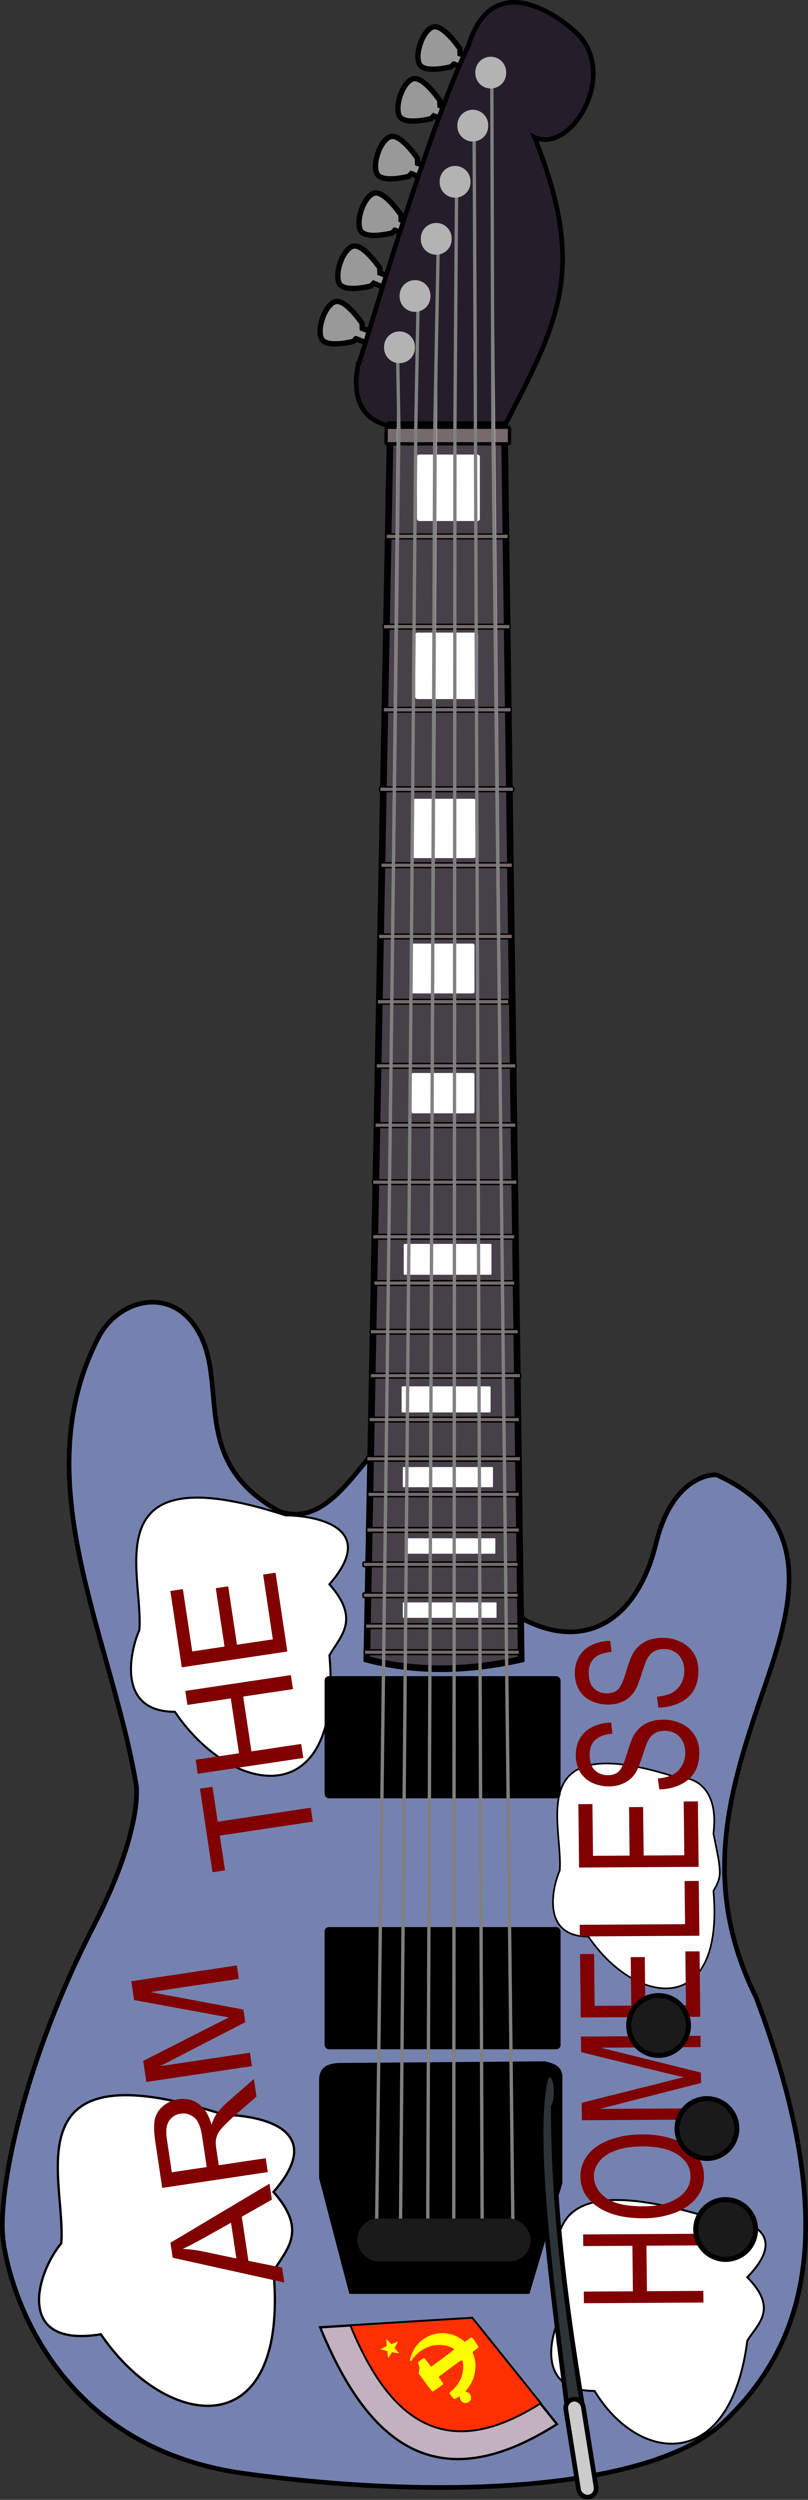 <?xml version="1.0"?>
<svg xmlns:rdf="http://www.w3.org/1999/02/22-rdf-syntax-ns#" xmlns="http://www.w3.org/2000/svg" xmlns:cc="http://web.resource.org/cc/" xmlns:dc="http://purl.org/dc/elements/1.1/" xmlns:svg="http://www.w3.org/2000/svg" id="svg13034" viewBox="0 0 292.73 905.3" version="1.0">
  <rect x="0" y="0" width="292.73" height="905.3" fill="#333333" stroke="none"/>
  <g id="layer1" transform="translate(-207.41 -87.39)">
    <g id="g4252">
      <path id="path4527" d="m340.45 616.05c-9.15 11.1-18.02 23.14-31.59 18.78-33.55-18.28-18.17-46.29-29.88-65.74-9.99-16.58-28.97-10.71-35.86 2.57-26.99 52.01 4.57 108.14 13.66 162.21 0.02 0.01 2.62 15.79-15.47 51.06-25.4 49.3-34.91 96.36-32.76 113.71s18.42 75.07 87.51 84.52c73.55 10.07 148.07 5.71 173.73-18.78 28.82-27.49 43.31-69.12 11.53-153.67-19.51-39.49-10.49-72.23 0.85-105.87 9.5-28.18 25.08-65.17-14.94-83.24-1.12-0.5-16.09-0.11-22.11 24.59-6.7 27.5-24.98 39.15-47.47 27.92l-57.2-58.06z" fill-rule="evenodd" stroke="#000" stroke-width="1.69px" fill="#7582af"/>
      <path id="path2226" d="m310.87 636.15c-70.38-22.88-51.2 21.27-52.99 41.63-2.54 5.37-9.42 29.51 12.87 29.52 21.41 31.53 61.08 36.43 56.01-20.44 4.03-7.07 11.35-12.9 0-25.74 18.78-21.52-6.96-24.97-15.89-24.97z" fill-rule="evenodd" stroke="#000" stroke-width=".749px" fill="#fff"/>
      <path id="path2224" d="m288.75 853.3c-78.58-25.54-57.16 23.76-59.16 46.48-9.07 10.99-16.88 38.04 14.37 32.96 23.9 35.21 68.2 40.69 62.54-22.81 4.49-7.9 12.67-14.41 0-28.74 20.96-24.03-7.77-27.88-17.75-27.89z" fill-rule="evenodd" stroke="#000" stroke-width=".837px" fill="#fff"/>
      <path id="path2230" d="m462.44 889.82c-69.53-20.39-50.58 18.97-52.35 37.11-2.51 4.79-9.31 26.31 12.72 26.32 16.22 26.76 49.31 29.46 55.34-18.22 3.98-6.3 11.22-11.5 0-22.94 18.55-19.19-6.87-22.26-15.71-22.27z" fill-rule="evenodd" stroke="#000" stroke-width=".703px" fill="#fff"/>
      <path id="path2228" d="m453.03 731.2c-56.9-18.5-41.39 17.2-42.84 33.65-2.05 4.35-7.62 23.86 10.4 23.87 17.31 25.49 49.39 29.46 45.29-16.52 3.19-5.68 2.96-6.29 0-20.81 2.34-19-9.86-20.72-12.85-20.19z" fill-rule="evenodd" stroke="#000" stroke-width=".606px" fill="#fff"/>
      <g id="g14724" transform="matrix(.837 0 0 .837 84.673 162.13)">
        <rect id="rect13741" ry="1.841" height="52.857" width="102.14" y="635.93" x="287.14"/>
        <rect id="rect14720" ry="1.841" height="52.857" width="102.14" y="744.5" x="287.14"/>
        <path id="path14722" d="m293.12 803.79c-4.22 0.28-7.65 1.47-7.86 6.43v42.86l12.96 49.61h77.22l14.11-47.47v-45c0.3-5.52-3.53-6.2-7.15-7.14l-89.28 0.71z" stroke="#000" stroke-width="1px" fill-rule="evenodd"/>
      </g>
      <path id="path4498" d="m371.82 110.57l-0.99 0.99s-9.84 2.58-11.51-1.01c-1.68-3.59 1.15-11.957 4.82-13.342s9.87 7.802 9.87 7.802l0.07 1.86 4.55 1.65-1.53 4.23-5.28-2.18z" fill-rule="evenodd" stroke="#000" stroke-width="1.938px" fill="#999"/>
      <path id="path12964" d="m364.56 129.35l-0.98 1s-9.85 2.57-11.52-1.02c-1.68-3.59 1.15-11.95 4.82-13.34 3.68-1.38 9.88 7.8 9.88 7.8l0.06 1.87 4.56 1.64-1.53 4.23-5.29-2.18z" fill-rule="evenodd" stroke="#000" stroke-width="1.938px" fill="#999"/>
      <path id="path4500" d="m356.45 150.26l-0.98 1s-9.85 2.58-11.52-1.01c-1.68-3.59 1.15-11.96 4.82-13.34 3.68-1.39 9.88 7.8 9.88 7.8l0.06 1.86 4.55 1.65-1.53 4.23-5.28-2.19z" fill-rule="evenodd" stroke="#000" stroke-width="1.938px" fill="#999"/>
      <path id="path4502" d="m350.48 170.75l-0.99 1s-9.85 2.58-11.52-1.01 1.15-11.96 4.83-13.34c3.67-1.39 9.87 7.8 9.87 7.8l0.06 1.86 4.56 1.65-1.53 4.23-5.28-2.19z" fill-rule="evenodd" stroke="#000" stroke-width="1.938px" fill="#999"/>
      <path id="path4504" d="m342.79 189.96l-0.98 1s-9.85 2.58-11.52-1.01c-1.68-3.59 1.15-11.96 4.82-13.34 3.68-1.39 9.88 7.8 9.88 7.8l0.06 1.86 4.55 1.65-1.53 4.23-5.28-2.19z" fill-rule="evenodd" stroke="#000" stroke-width="1.938px" fill="#999"/>
      <path id="path4506" d="m336.39 210.03l-0.99 1s-9.84 2.57-11.52-1.02c-1.67-3.59 1.15-11.96 4.83-13.34 3.67-1.39 9.87 7.8 9.87 7.8l0.07 1.86 4.55 1.65-1.53 4.23-5.28-2.18z" fill-rule="evenodd" stroke="#000" stroke-width="1.938px" fill="#999"/>
      <path id="path4496" d="m350.7 242.11c-11.39-1.71-15.94-9.11-13.66-22.2 0.52 0.53 24.2-83 40.12-116.11 9.51-30.742 37.04-7.182 40.55-2.99 12.95 15.44-3.99 42.28-16.64 36.29 19.18 48.15 8.79 66.54-11.1 105.01h-39.27z" fill-rule="evenodd" stroke="#000" stroke-width="1.69px" fill="#251d2a"/>
      <path id="path12980" d="m348.81 241.17l-8.51 447.11c16.47 4.35 34.91 4.75 55.93 0l-6.08-447.11h-41.34z" fill-rule="evenodd" stroke="#000" stroke-width="2.407px" fill="#464049"/>
      <rect id="rect12982" fill-rule="evenodd" ry=".361" height="1.657" width="56.251" stroke="#000" y="684.9" x="339.37" stroke-width=".543" fill="#776a6c"/>
      <rect id="rect12984" fill-rule="evenodd" ry=".361" height="1.661" width="55.394" stroke="#000" y="675.45" x="339.8" stroke-width=".54" fill="#776a6c"/>
      <rect id="rect12986" fill-rule="evenodd" ry=".361" height="1.657" width="56.251" stroke="#000" y="664.27" x="338.94" stroke-width=".543" fill="#776a6c"/>
      <rect id="rect12988" fill-rule="evenodd" ry=".361" height="1.657" width="56.251" stroke="#000" y="653.09" x="338.94" stroke-width=".543" fill="#776a6c"/>
      <rect id="rect12990" fill-rule="evenodd" ry=".361" height="1.661" width="55.394" stroke="#000" y="640.63" x="340.23" stroke-width=".54" fill="#776a6c"/>
      <rect id="rect12992" fill-rule="evenodd" ry=".362" height="1.663" width="54.966" stroke="#000" y="627.73" x="340.66" stroke-width=".538" fill="#776a6c"/>
      <rect id="rect12994" fill-rule="evenodd" ry=".361" height="1.659" width="55.823" stroke="#000" y="614.84" x="340.23" stroke-width=".542" fill="#776a6c"/>
      <rect id="rect12996" fill-rule="evenodd" ry=".362" height="1.665" width="54.538" stroke="#000" y="600.65" x="341.09" stroke-width=".536" fill="#776a6c"/>
      <rect id="rect12998" fill-rule="evenodd" ry=".362" height="1.665" width="54.538" stroke="#000" y="584.74" x="341.52" stroke-width=".536" fill="#776a6c"/>
      <rect id="rect13000" fill-rule="evenodd" ry=".363" height="1.668" width="53.682" stroke="#000" y="568.84" x="341.51" stroke-width=".533" fill="#776a6c"/>
      <rect id="rect13002" fill-rule="evenodd" ry=".365" height="1.679" width="51.114" stroke="#000" y="551.21" x="342.8" stroke-width=".521" fill="#776a6c"/>
      <rect id="rect13004" fill-rule="evenodd" ry=".365" height="1.678" width="51.542" stroke="#000" y="534.44" x="342.37" stroke-width=".523" fill="#776a6c"/>
      <rect id="rect13006" fill-rule="evenodd" ry=".364" height="1.674" width="52.398" stroke="#000" y="514.67" x="342.37" stroke-width=".527" fill="#776a6c"/>
      <rect id="rect13008" fill-rule="evenodd" ry=".371" height="1.703" width="45.979" stroke="#000" y="313.48" x="346.23" stroke-width=".498" fill="#776a6c"/>
      <rect id="rect13010" fill-rule="evenodd" ry=".372" height="1.711" width="44.268" stroke="#000" y="280.8" x="347.3" stroke-width=".49" fill="#776a6c"/>
      <rect id="rect13012" fill-rule="evenodd" ry=".187" height="5.588" width="33.96" y="667.68" x="353.34" stroke-width="0" fill="#fff"/>
      <rect id="rect13014" fill-rule="evenodd" ry=".187" height="5.588" width="32.24" y="644.47" x="354.63" stroke-width="0" fill="#fff"/>
      <rect id="rect13016" fill-rule="evenodd" ry=".245" height="7.308" width="32.67" y="618.67" x="353.34" stroke-width="0" fill="#fff"/>
      <rect id="rect13018" fill-rule="evenodd" ry=".317" height="9.457" width="32.24" y="589.44" x="352.91" stroke-width="0" fill="#fff"/>
      <rect id="rect13020" fill-rule="evenodd" ry=".374" height="11.177" width="31.81" y="537.86" x="353.67" stroke-width="0" fill="#fff"/>
      <rect id="rect13022" fill-rule="evenodd" ry=".719" height="21.493" width="22.783" y="376.66" x="356.96" stroke-width="0" fill="#fff"/>
      <rect id="rect13024" fill-rule="evenodd" ry=".374" height="6.018" width="44.706" stroke="#000" y="242.11" x="347.29" stroke-width="1.204" fill="#776a6c"/>
      <rect id="rect13028" fill-rule="evenodd" ry=".806" height="24.073" width="22.783" y="252" x="358.47" stroke-width="0" fill="#fff"/>
      <rect id="rect13030" fill-rule="evenodd" ry=".806" height="24.073" width="22.783" y="316.48" x="357.82" stroke-width="0" fill="#fff"/>
      <rect id="rect13032" fill-rule="evenodd" ry=".604" height="18.054" width="22.783" y="429.1" x="356.53" stroke-width="0" fill="#fff"/>
      <rect id="rect13034" fill-rule="evenodd" ry=".489" height="14.615" width="22.783" y="475.96" x="356.53" stroke-width="0" fill="#fff"/>
      <rect id="rect13036" fill-rule="evenodd" ry=".368" height="1.691" width="48.546" stroke="#000" y="372.37" x="344.94" stroke-width=".51" fill="#776a6c"/>
      <rect id="rect13038" fill-rule="evenodd" ry=".37" height="1.701" width="46.407" stroke="#000" y="343.57" x="346.23" stroke-width=".5" fill="#776a6c"/>
      <rect id="rect13040" fill-rule="evenodd" ry=".369" height="1.695" width="47.691" stroke="#000" y="399.88" x="345.37" stroke-width=".506" fill="#776a6c"/>
      <rect id="rect13042" fill-rule="evenodd" ry=".368" height="1.691" width="48.546" stroke="#000" y="425.68" x="344.51" stroke-width=".51" fill="#776a6c"/>
      <rect id="rect13044" fill-rule="evenodd" ry=".369" height="1.695" width="47.691" stroke="#000" y="449.32" x="344.08" stroke-width=".506" fill="#776a6c"/>
      <rect id="rect13046" fill-rule="evenodd" ry=".366" height="1.681" width="50.686" stroke="#000" y="472.54" x="343.66" stroke-width=".52" fill="#776a6c"/>
      <rect id="rect13048" fill-rule="evenodd" ry=".365" height="1.679" width="51.114" stroke="#000" y="494.03" x="343.23" stroke-width=".521" fill="#776a6c"/>
      <path id="flowRoot2275" fill="#800000" transform="matrix(-.041 -3.696 5.042 -.03 -2027 -266.42)" d="m-325.32 491.06v-8.59h1.14v3.53h4.46v-3.53h1.14v8.59h-1.14v-4.05h-4.46v4.05h-1.14zm8.29-4.19c0-1.42 0.38-2.54 1.15-3.34 0.76-0.81 1.75-1.21 2.96-1.21 0.8 0 1.51 0.19 2.15 0.56 0.64 0.38 1.12 0.91 1.45 1.59 0.34 0.68 0.51 1.45 0.51 2.3 0 0.88-0.18 1.66-0.53 2.34-0.35 0.69-0.85 1.21-1.5 1.56-0.64 0.36-1.34 0.53-2.08 0.53-0.81 0-1.53-0.19-2.17-0.58s-1.12-0.93-1.45-1.6c-0.33-0.68-0.49-1.39-0.49-2.15zm1.17 0.02c0 1.04 0.28 1.85 0.84 2.45 0.55 0.59 1.25 0.89 2.09 0.89 0.86 0 1.56-0.3 2.11-0.9 0.56-0.6 0.83-1.46 0.83-2.56 0-0.7-0.11-1.31-0.35-1.83s-0.58-0.93-1.04-1.21c-0.45-0.29-0.96-0.44-1.53-0.44-0.8 0-1.5 0.28-2.08 0.83-0.58 0.56-0.87 1.48-0.87 2.77zm8.47 4.17v-8.59h1.71l2.03 6.08c0.19 0.57 0.33 0.99 0.41 1.27 0.1-0.31 0.25-0.77 0.46-1.38l2.06-5.97h1.53v8.59h-1.1v-7.19l-2.5 7.19h-1.02l-2.48-7.31v7.31h-1.1zm10.07 0v-8.59h6.21v1.01h-5.08v2.63h4.75v1.01h-4.75v2.92h5.28v1.02h-6.41zm7.94 0v-8.59h1.14v7.57h4.23v1.02h-5.37zm6.75 0v-8.59h6.21v1.01h-5.07v2.63h4.75v1.01h-4.75v2.92h5.27v1.02h-6.41zm7.61-2.76l1.07-0.1c0.05 0.43 0.17 0.79 0.35 1.06 0.19 0.28 0.48 0.5 0.87 0.67s0.83 0.26 1.32 0.26c0.43 0 0.81-0.07 1.14-0.2 0.34-0.13 0.58-0.3 0.75-0.53 0.16-0.22 0.24-0.47 0.24-0.73 0-0.27-0.08-0.51-0.24-0.71-0.15-0.2-0.41-0.37-0.77-0.51-0.23-0.09-0.74-0.23-1.53-0.42s-1.34-0.36-1.66-0.53c-0.41-0.22-0.71-0.48-0.91-0.8s-0.31-0.68-0.31-1.07c0-0.43 0.13-0.84 0.37-1.22 0.25-0.37 0.61-0.66 1.08-0.86 0.47-0.19 1-0.29 1.58-0.29 0.63 0 1.2 0.1 1.68 0.31 0.49 0.2 0.86 0.51 1.12 0.9 0.27 0.4 0.41 0.85 0.43 1.36l-1.09 0.08c-0.06-0.54-0.26-0.95-0.6-1.23s-0.83-0.42-1.49-0.42c-0.69 0-1.19 0.13-1.51 0.38-0.31 0.25-0.47 0.56-0.47 0.91 0 0.31 0.11 0.57 0.33 0.76 0.22 0.2 0.79 0.41 1.72 0.62 0.92 0.21 1.56 0.39 1.9 0.54 0.5 0.24 0.87 0.53 1.11 0.88s0.35 0.76 0.35 1.22-0.13 0.89-0.39 1.29c-0.26 0.41-0.64 0.72-1.13 0.95-0.49 0.22-1.04 0.33-1.65 0.33-0.78 0-1.43-0.11-1.96-0.34-0.52-0.22-0.93-0.56-1.23-1.02-0.3-0.45-0.46-0.97-0.47-1.54zm8.01 0l1.07-0.1c0.06 0.43 0.17 0.79 0.36 1.06 0.18 0.28 0.47 0.5 0.86 0.67s0.83 0.26 1.32 0.26c0.44 0 0.82-0.07 1.15-0.2s0.58-0.3 0.74-0.53c0.16-0.22 0.24-0.47 0.24-0.73 0-0.27-0.07-0.51-0.23-0.71s-0.41-0.37-0.77-0.51c-0.23-0.09-0.74-0.23-1.53-0.42s-1.34-0.36-1.66-0.53c-0.41-0.22-0.72-0.48-0.92-0.8s-0.3-0.68-0.3-1.07c0-0.43 0.12-0.84 0.37-1.22 0.25-0.37 0.6-0.66 1.08-0.86 0.47-0.19 1-0.29 1.57-0.29 0.64 0 1.2 0.1 1.69 0.31 0.48 0.2 0.86 0.51 1.12 0.9 0.26 0.4 0.4 0.85 0.42 1.36l-1.09 0.08c-0.06-0.54-0.25-0.95-0.59-1.23s-0.84-0.42-1.5-0.42c-0.69 0-1.19 0.13-1.5 0.38-0.32 0.25-0.47 0.56-0.47 0.91 0 0.31 0.11 0.57 0.33 0.76 0.22 0.2 0.79 0.41 1.71 0.62 0.93 0.21 1.56 0.39 1.91 0.54 0.5 0.24 0.86 0.53 1.1 0.88s0.36 0.76 0.36 1.22-0.13 0.89-0.39 1.29c-0.26 0.41-0.64 0.72-1.13 0.95-0.49 0.22-1.04 0.33-1.66 0.33-0.77 0-1.42-0.11-1.95-0.34-0.53-0.22-0.94-0.56-1.24-1.02-0.29-0.45-0.45-0.97-0.47-1.54z"/>
      <g id="g5523" fill-rule="evenodd" transform="matrix(1.336 1.035 -1.035 1.336 -11.487 -714.1)" stroke="#000" stroke-linecap="round" fill="#1a1a1a">
        <path id="path5515" d="m776.81 553.22a5.935 5.935 0 1 1 -11.87 0 5.935 5.935 0 1 1 11.87 0z" transform="matrix(1.079 0 0 1.079 -61.518 -44.687)"/>
        <path id="path5517" d="m776.81 553.22a5.935 5.935 0 1 1 -11.87 0 5.935 5.935 0 1 1 11.87 0z" transform="matrix(1.079 0 0 1.079 -39.8 -33.575)"/>
        <path id="path5521" d="m776.81 553.22a5.935 5.935 0 1 1 -11.87 0 5.935 5.935 0 1 1 11.87 0z" transform="matrix(1.079 0 0 1.079 -23.385 -18.928)"/>
      </g>
      <g id="g5546" stroke="#000" fill-rule="evenodd" transform="matrix(-1.662 .31 -.31 -1.662 1462.5 1647.4)">
        <path id="path5532" d="m532.35 514.71c-0.55 24.14-1.81 42.73-5.56 63.13-1.5 1.64-2.24 8.18 0.26 6.57 5.53-11.28 7.17-46.56 8.58-69.7h-3.28z" stroke-width="1px" fill="#2e3436"/>
        <rect id="rect5538" transform="rotate(1.539)" ry="1.894" height="21.213" width="3.788" stroke-linecap="round" y="479.72" x="545.84" fill="#ccc"/>
      </g>
      <path id="path13052" d="m385.6 118.86l0.38 123.59 7.31 656.67" fill-rule="evenodd" stroke="#808080" stroke-width="1.208" fill="#b3b3b3"/>
      <path id="path13050" d="m358.83 199.3l-0.79 43.26-5.59 657.75" fill-rule="evenodd" stroke="#808080" stroke-width="1.207" fill="#b3b3b3"/>
      <path id="path13056" d="m372.8 158.11l-0.57 83.77-0.43 657.16" fill-rule="evenodd" stroke="#808080" stroke-width="1.207" fill="#b3b3b3"/>
      <path id="path13058" d="m366.11 179.48l-1.2 64.63-2.57 656.3" fill-rule="evenodd" stroke="#808080" stroke-width="1.208" fill="#b3b3b3"/>
      <path id="path13074" d="m351.46 216.19l0.47 26.13-8.16 658.15" fill-rule="evenodd" stroke="#808080" stroke-width="1.206" fill="#b3b3b3"/>
      <path id="path13054" d="m379.19 137.43l0.34 71.8 2.58 688.72" fill-rule="evenodd" stroke="#808080" stroke-width="1.207" fill="#b3b3b3"/>
      <path id="path13076" d="m437.68 60.219a2.321 2.321 0 1 1 -4.64 0 2.321 2.321 0 1 1 4.64 0z" fill="#b3b3b3" transform="matrix(2.407 0 0 2.407 -695.77 68.218)" fill-rule="evenodd"/>
      <path id="path13066" d="m437.68 60.219a2.321 2.321 0 1 1 -4.64 0 2.321 2.321 0 1 1 4.64 0z" fill="#b3b3b3" transform="matrix(2.407 0 0 2.407 -690.14 49.64)" fill-rule="evenodd"/>
      <path id="path13064" d="m437.68 60.219a2.321 2.321 0 1 1 -4.64 0 2.321 2.321 0 1 1 4.64 0z" fill="#b3b3b3" transform="matrix(2.407 0 0 2.407 -682.46 28.936)" fill-rule="evenodd"/>
      <path id="path13062" d="m437.68 60.219a2.321 2.321 0 1 1 -4.64 0 2.321 2.321 0 1 1 4.64 0z" fill="#b3b3b3" transform="matrix(2.407 0 0 2.407 -675.63 8.282)" fill-rule="evenodd"/>
      <path id="path13060" d="m437.68 60.219a2.321 2.321 0 1 1 -4.64 0 2.321 2.321 0 1 1 4.64 0z" fill="#b3b3b3" transform="matrix(2.407 0 0 2.407 -669.22 -12.06)" fill-rule="evenodd"/>
      <path id="path13068" d="m437.68 60.219a2.321 2.321 0 1 1 -4.64 0 2.321 2.321 0 1 1 4.64 0z" fill="#b3b3b3" transform="matrix(2.407 0 0 2.407 -662.71 -31.26)" fill-rule="evenodd"/>
      <rect id="rect14733" ry="7.587" height="15.538" width="62.751" y="890.82" x="336.87" fill="#1a1a1a"/>
      <path id="path2260" d="m323.4 930.21l54.94-3.38 30.85 38.45c-43.96 28-68.76 6.5-85.79-35.07z" fill-rule="evenodd" stroke="#000" stroke-width=".837px" fill="#c3b1bf"/>
      <path id="path2262" d="m334.32 929.47l44.21-2.72 24.82 30.94c-35.37 22.53-55.33 5.23-69.03-28.22z" fill-rule="evenodd" stroke="#000" stroke-width=".673px" fill="#fe2f00"/>
      <path id="path2333" fill="#ff0" d="m377.94 954.93c-0.23-0.66-0.82-1.2-1.4-1.28-0.2-0.03-0.38-0.11-0.41-0.19-0.03-0.07 0.24-0.49 0.6-0.94 0.37-0.45 0.91-1.26 1.21-1.78 0.96-1.69 1.23-2.48 1.55-4.63 0.35-2.37 0.27-3.43-0.42-5.56l-0.45-1.41 1.05-0.79c0.61-0.45 1.07-0.89 1.1-1.05 0.03-0.25-2.25-3.48-2.49-3.51-0.05-0.01-0.62 0.36-1.26 0.82l-1.17 0.83-0.9-0.67c-3.68-2.77-8.44-3.23-12.54-1.21-2.99 1.47-5.07 3.92-6.15 7.25-0.33 1.03-0.38 1.3-0.26 1.49 0.16 0.27 0.45 0.15 0.66-0.28 0.31-0.65 1.58-2.01 2.62-2.83 2.91-2.25 6.13-3.05 9.57-2.37 1.27 0.25 2.72 0.87 3.04 1.28 0.11 0.14-0.77 0.85-4.08 3.3l-4.23 3.12-1.14-1.55c-0.72-0.96-1.25-1.56-1.42-1.59-0.27-0.04-2.12 1.27-2.16 1.53-0.01 0.06 0.11 0.51 0.28 0.99 0.26 0.78 0.27 0.98 0.11 1.95l-0.17 1.08 2.41 3.28c1.33 1.8 2.5 3.29 2.61 3.31 0.22 0.03 3.89-2.62 3.92-2.83 0.01-0.08-0.36-0.65-0.82-1.27-0.46-0.61-0.83-1.18-0.81-1.26 0.01-0.07 1.89-1.51 4.17-3.19 4.7-3.47 4.31-3.33 4.63-1.6 0.22 1.2-0.15 3.84-0.74 5.19-0.8 1.86-2.01 3.5-3.52 4.76-0.39 0.32-0.72 0.63-0.73 0.68-0.03 0.23 1.51 2.14 1.75 2.17 0.15 0.02 0.67-0.2 1.15-0.5l0.89-0.53 0.03 0.54c0.05 1.12 1.15 2.07 2.23 1.94 1.41-0.17 2.16-1.36 1.69-2.69z"/>
      <path id="path2359" d="m71.225 797.31c-0.096 0.09-12.244-5.66-12.378-5.64-0.135 0.02-9.909 9.25-10.03 9.19s1.601-13.4 1.54-13.52c-0.062-0.12-11.861-6.56-11.84-6.7 0.022-0.13 13.234-2.61 13.33-2.71s2.578-13.31 2.713-13.33c0.134-0.02 6.577 11.78 6.699 11.84 0.121 0.06 13.453-1.66 13.515-1.54s-9.168 9.9-9.19 10.03c-0.021 0.13 5.737 12.28 5.641 12.38z" fill="#ff0" transform="matrix(.012 -.189 .189 .012 200.04 939.28)"/>
      <path id="flowRoot2259" fill="#800000" transform="matrix(-.667 -4.452 4.452 -.667 -2034 216.77)" d="m-230.33 492.09l3.3-8.59h1.22l3.52 8.59h-1.3l-1-2.6h-3.59l-0.94 2.6h-1.21zm2.48-3.53h2.91l-0.9-2.38c-0.27-0.72-0.47-1.31-0.61-1.78-0.1 0.55-0.26 1.1-0.46 1.64l-0.94 2.52zm6.5 3.53v-8.59h3.81c0.76 0 1.34 0.08 1.74 0.23 0.4 0.16 0.72 0.43 0.96 0.82 0.23 0.39 0.35 0.82 0.35 1.29 0 0.61-0.19 1.13-0.59 1.54-0.39 0.42-1 0.69-1.83 0.8 0.3 0.15 0.53 0.29 0.69 0.43 0.33 0.3 0.65 0.68 0.94 1.14l1.5 2.34h-1.43l-1.14-1.79c-0.33-0.51-0.61-0.91-0.82-1.18s-0.41-0.47-0.58-0.58c-0.17-0.1-0.34-0.18-0.52-0.22-0.12-0.03-0.34-0.05-0.63-0.05h-1.32v3.82h-1.13zm1.13-4.8h2.45c0.52 0 0.92-0.05 1.22-0.16 0.29-0.11 0.51-0.28 0.66-0.52 0.16-0.23 0.23-0.49 0.23-0.77 0-0.4-0.15-0.74-0.44-1-0.3-0.26-0.76-0.39-1.4-0.39h-2.72v2.84zm7.49 4.8v-8.59h1.71l2.03 6.08c0.19 0.57 0.32 0.99 0.41 1.27 0.1-0.31 0.25-0.77 0.46-1.37l2.05-5.98h1.53v8.59h-1.09v-7.19l-2.5 7.19h-1.02l-2.49-7.31v7.31h-1.09z"/>
      <path id="flowRoot2267" fill="#800000" transform="matrix(-.667 -4.452 4.452 -.667 -2168.5 -640.62)" d="m-386.79 501.18v-7.57h-2.83v-1.02h6.8v1.02h-2.84v7.57h-1.13zm5.18 0v-8.59h1.14v3.53h4.46v-3.53h1.14v8.59h-1.14v-4.05h-4.46v4.05h-1.14zm8.66 0v-8.59h6.21v1.02h-5.07v2.63h4.75v1.01h-4.75v2.92h5.27v1.01h-6.41z"/>
    </g>
  </g>
</svg>
